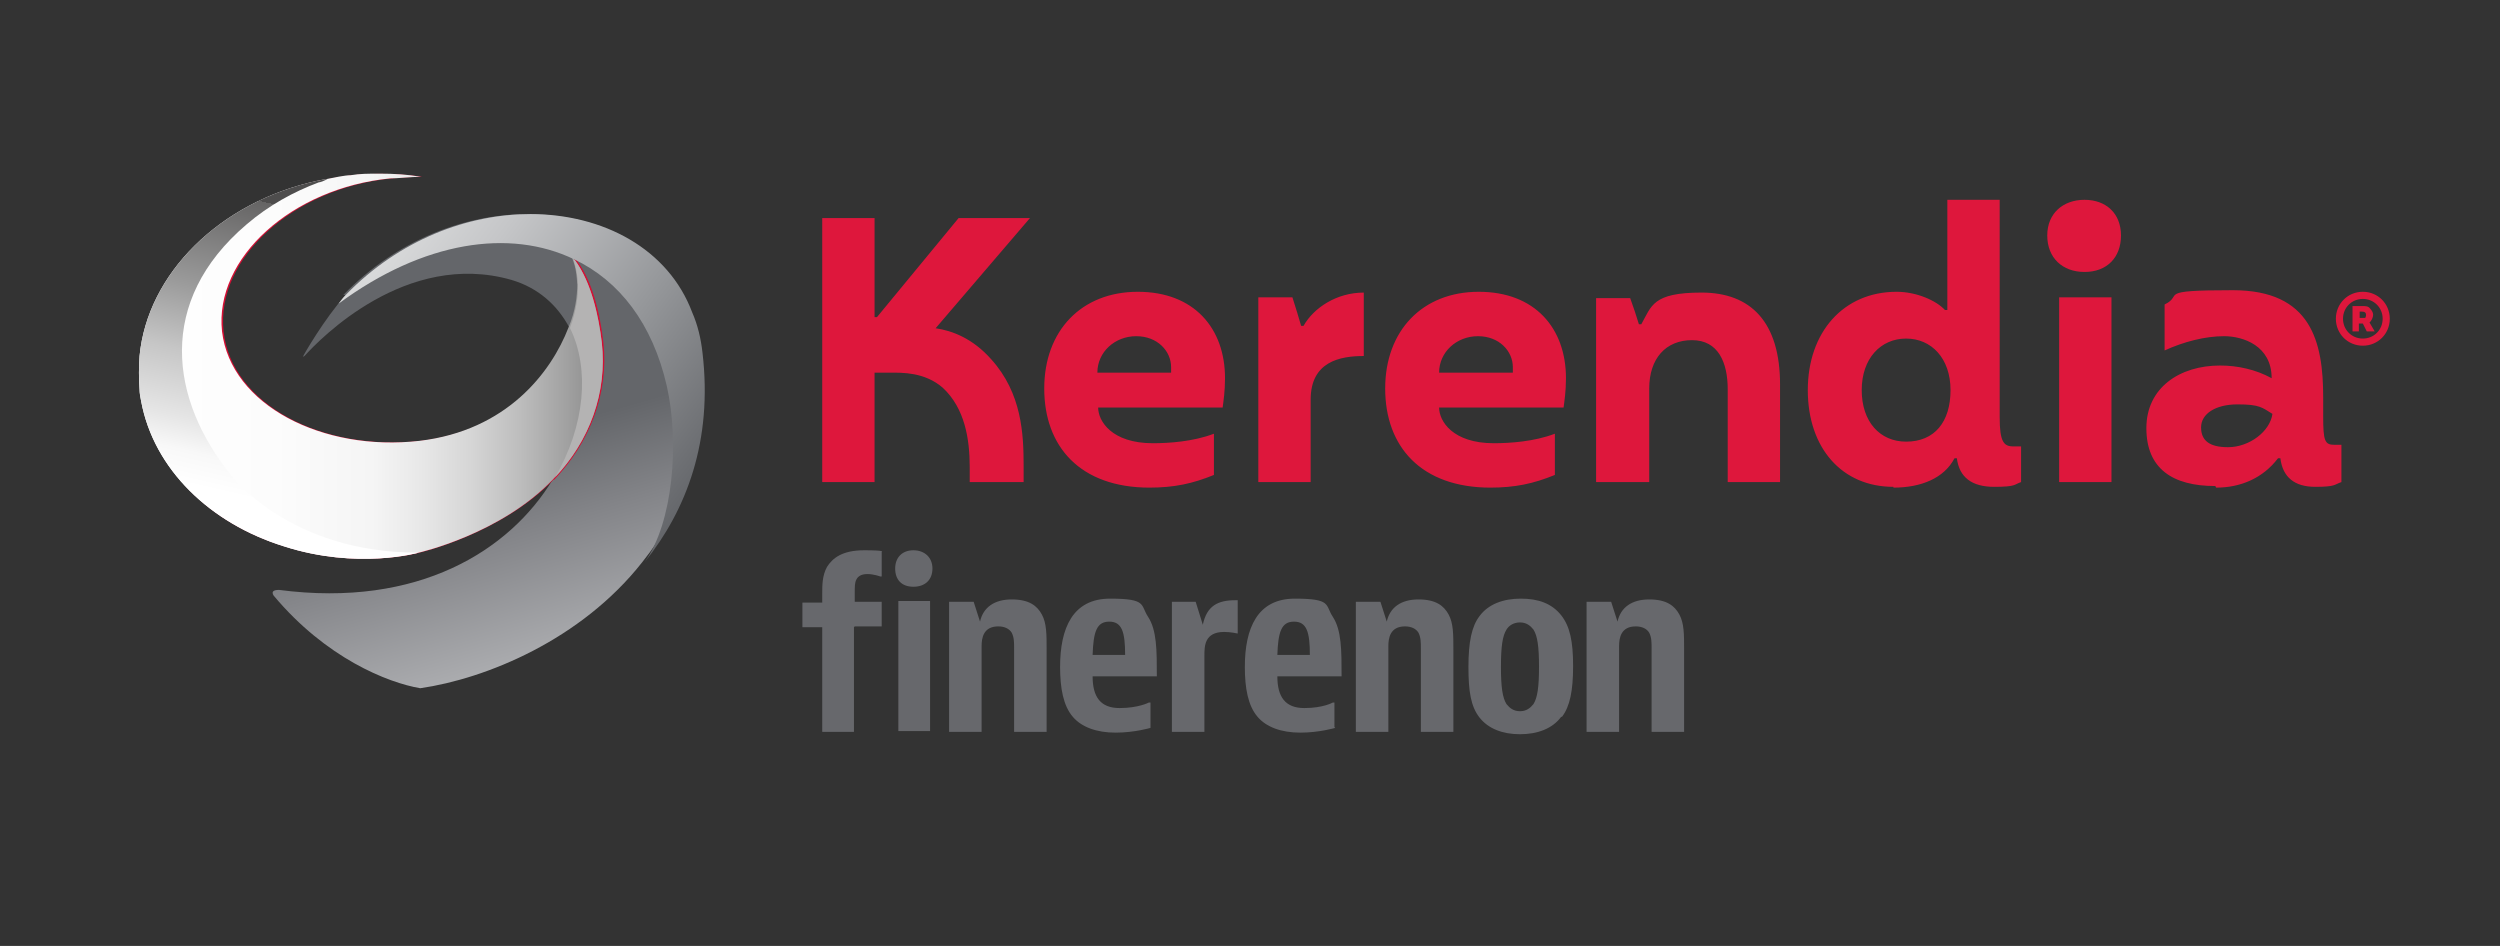<?xml version="1.0" encoding="UTF-8"?>
<svg xmlns="http://www.w3.org/2000/svg" xmlns:xlink="http://www.w3.org/1999/xlink" version="1.1" viewBox="0 0 315.3 119.3">
  <rect x="0" y="0" width="315.3" height="119.3" fill="#333333" stroke="none"/>
  <!-- Generator: Adobe Illustrator 29.0.1, SVG Export Plug-In . SVG Version: 2.1.0 Build 192)  -->
  <defs>
    <style>
      .st0 {
        fill: none;
      }

      .st1 {
        fill: url(#linear-gradient2);
      }

      .st2 {
        fill: url(#linear-gradient1);
      }

      .st3 {
        fill: url(#linear-gradient3);
      }

      .st4 {
        fill: #de173c;
      }

      .st5 {
        fill: url(#linear-gradient);
      }

      .st6 {
        fill: #b4b3b3;
      }

      .st7 {
        fill: #d50f34;
      }

      .st8 {
        isolation: isolate;
      }

      .st9 {
        mix-blend-mode: multiply;
      }

      .st10 {
        clip-path: url(#clippath-1);
      }

      .st11 {
        clip-path: url(#clippath-3);
      }

      .st12 {
        clip-path: url(#clippath-4);
      }

      .st13 {
        clip-path: url(#clippath-2);
      }

      .st14 {
        clip-path: url(#clippath-5);
      }

      .st15 {
        fill: #67686c;
      }

      .st16 {
        clip-path: url(#clippath);
      }
    </style>
    <clipPath id="clippath">
      <path class="st0" d="M43.6,37.2c-2.7,3-5.4,7.7-5.4,7.8,0,0,0,0,.2-.1,1.9-2.1,12.8-13.4,26.1-9.6,3.4,1,5.8,3.2,7.3,6h0c2.5,5.3,1.9,12.5-1.9,18.9,0,0-.1.2-.2.3-5.4,8.9-16.9,16.2-34.5,13.9-.7,0-1,.2-.7.7,6.6,7.9,14.4,11,18.5,11.7,8.3-1.2,20.3-6.1,28-15.9,5.3-6.6,8.6-15.3,7.3-26.4-.2-1.8-.6-3.5-1.3-5.1-3-8-11.2-12.4-20.4-12.4-7.9,0-16.5,3.2-23.3,10.2"/>
    </clipPath>
    <linearGradient id="linear-gradient" x1="-4.7" y1="589.2" x2="-3.2" y2="589.2" gradientTransform="translate(-22659.2 208.4) rotate(90) scale(38.6 -38.6)" gradientUnits="userSpaceOnUse">
      <stop offset="0" stop-color="#64666a"/>
      <stop offset=".5" stop-color="#64666a"/>
      <stop offset=".7" stop-color="#838488"/>
      <stop offset="1" stop-color="#aeafb2"/>
    </linearGradient>
    <clipPath id="clippath-1">
      <path class="st0" d="M47.7,21.9c-1.2,0-2.3,0-3.5.2-.7,0-2.1.3-3.1.5-.4,0-.8.2-1.1.2-12.3,2.7-21.4,11.7-22.4,22.1-.1,1.4-.1,2.8,0,4.2,0,.5.1,1,.2,1.5,1.6,8.6,8.7,15.4,18,18.3,9.3,3,17,.8,17,.8,0,0,10.3-2.3,16.9-9.2,4.6-4.7,6.9-10.9,6.2-17.3-.4-3.5-1.5-8.2-3.8-10.9.2.7.6,1.4.7,3.6,0,1.3-.2,3.3-1.1,5.4-2.2,5.7-7.8,13-18.8,14.3-12.2,1.4-23.8-4.5-24.9-13.8-1-9.3,8.9-18.1,21.2-19.3,1,0,2.6-.2,3.9-.2,0,0,0,0,0,0-1.7-.3-3.4-.4-5.2-.4h-.3Z"/>
    </clipPath>
    <linearGradient id="linear-gradient1" x1="-7" y1="597.8" x2="-5.5" y2="597.8" gradientTransform="translate(303.2 24529.4) scale(41 -41)" gradientUnits="userSpaceOnUse">
      <stop offset="0" stop-color="#fff"/>
      <stop offset=".3" stop-color="#fcfcfc"/>
      <stop offset=".5" stop-color="#f5f5f5"/>
      <stop offset=".6" stop-color="#e8e8e8"/>
      <stop offset=".7" stop-color="#d6d6d6"/>
      <stop offset=".8" stop-color="#bebebe"/>
      <stop offset=".9" stop-color="#a1a1a1"/>
      <stop offset="1" stop-color="#7f7f7f"/>
      <stop offset="1" stop-color="#676767"/>
    </linearGradient>
    <clipPath id="clippath-2">
      <path class="st0" d="M41.1,22.6c-.4,0-.8.2-1.1.2-12.3,2.7-21.4,11.7-22.4,22.1-.1,1.4-.1,2.8,0,4.2,0,.5.1,1,.2,1.5,1.6,8.6,8.7,15.4,18,18.3,9.3,3,17,.8,17,.8,0,0,0,0-.1,0-16.2,0-23.5-9.7-23.5-9.7-7.8-9.6-9.5-22,1.9-31.7,2.8-2.4,5.9-4.1,9.1-5.3.2,0,.7-.2,1.1-.4,0,0-.1,0-.2,0"/>
    </clipPath>
    <linearGradient id="linear-gradient2" x1="-1.6" y1="584.3" x2="-.1" y2="584.3" gradientTransform="translate(12.3 -15892.1) rotate(180) scale(27.3 -27.3)" gradientUnits="userSpaceOnUse">
      <stop offset="0" stop-color="#4e4d4d"/>
      <stop offset="0" stop-color="#656464"/>
      <stop offset=".3" stop-color="#9b9b9b"/>
      <stop offset=".5" stop-color="#c6c6c6"/>
      <stop offset=".7" stop-color="#e5e5e5"/>
      <stop offset=".8" stop-color="#f8f8f8"/>
      <stop offset=".9" stop-color="#fff"/>
      <stop offset="1" stop-color="#fff"/>
    </linearGradient>
    <clipPath id="clippath-3">
      <rect class="st0" x="70.1" y="32.7" width="6" height="27.5"/>
    </clipPath>
    <clipPath id="clippath-4">
      <rect class="st0" x="70.1" y="32.7" width="6" height="27.5"/>
    </clipPath>
    <clipPath id="clippath-5">
      <path class="st0" d="M43.6,37.2c-.3.3-.6.7-.9,1.1,10.7-7.9,21.6-9.5,29.7-5.6h0c5.7,2.7,9.9,8.1,11.7,16,1.6,7.1.8,17.2-2.8,22.2,5.3-6.6,8.6-15.3,7.3-26.4-.2-1.8-.6-3.5-1.3-5.1-3-8-11.2-12.4-20.4-12.4-7.9,0-16.5,3.2-23.3,10.2"/>
    </clipPath>
    <linearGradient id="linear-gradient3" x1="7.7" y1="597.7" x2="9.1" y2="597.7" gradientTransform="translate(21125.5 345.2) rotate(-90) scale(35.2 -35.2)" gradientUnits="userSpaceOnUse">
      <stop offset="0" stop-color="#64666a"/>
      <stop offset=".4" stop-color="#95979a"/>
      <stop offset=".8" stop-color="#c5c6c8"/>
      <stop offset="1" stop-color="#d8d9da"/>
    </linearGradient>
  </defs>
  <g class="st8">
    <g id="Layer_1">
      <path class="st15" d="M107.7,79.1v13.2h-4v-13.2h-2.5v-3.1h2.5v-1.2c0-1,0-2.2.6-3.3.7-1.1,1.9-2.1,4.7-2.1s2.2.2,2.2.2v3.1h-.2s-.8-.3-1.6-.3-1.2.3-1.4.7c-.2.4-.2.9-.2,1.6v1.2h3.4v3.1h-3.4ZM117.6,71.7c0,1.4-.9,2.3-2.4,2.3s-2.3-.9-2.3-2.3.9-2.3,2.3-2.3,2.4.9,2.4,2.3M117.3,92.2h-4v-16.4h4v16.4ZM122.8,75.9l.8,2.5c.4-1.8,1.8-2.8,4-2.8s3.2.8,3.8,1.9c.6,1.1.6,2.5.6,4.4v10.4h-4.1v-10.5c0-.8,0-1.4-.3-2-.3-.5-.9-.8-1.7-.8-1.9,0-2.1,1.5-2.1,2.5v10.8h-4.1v-16.4h3.1ZM145.1,91.8s-2,.6-4.4.6-4.3-.7-5.4-2c-1.2-1.4-1.6-3.6-1.6-6.3,0-4.9,1.6-8.6,6.3-8.6s3.8.8,4.8,2.3c1.1,1.7,1.1,4.2,1.1,7.5h-8.1c0,2.6,1,4,3.4,4s3.7-.7,3.7-.7h.2v3.1ZM141.9,82.6c0-2.9-.4-4.2-2-4.2s-2,1.3-2.1,4.2h4.1ZM156.1,79.9s-.9-.2-1.7-.2c-2.5,0-2.5,1.8-2.5,3v9.6h-4.1v-16.4h3l.9,2.9c.5-2.4,1.9-3.1,4.1-3.1h.3v4.2ZM168.4,91.8s-2,.6-4.4.6-4.3-.7-5.4-2c-1.2-1.4-1.6-3.6-1.6-6.3,0-4.9,1.6-8.6,6.3-8.6s3.8.8,4.8,2.3c1.1,1.7,1.1,4.2,1.1,7.5h-8.1c0,2.6,1,4,3.4,4s3.6-.7,3.6-.7h.2v3.1ZM165.2,82.6c0-2.9-.4-4.2-2-4.2s-2,1.3-2.1,4.2h4.1ZM174.1,75.9l.8,2.5c.4-1.8,1.8-2.8,4-2.8s3.2.8,3.8,1.9c.6,1.1.6,2.5.6,4.4v10.4h-4.1v-10.5c0-.8,0-1.4-.3-2-.3-.5-.9-.8-1.7-.8-1.9,0-2.1,1.5-2.1,2.5v10.8h-4.1v-16.4h3.1ZM196.9,90.4c-1.1,1.5-3,2.2-5.2,2.2s-4-.7-5.1-2.1c-1.1-1.4-1.4-3.3-1.4-6.4s.4-5.1,1.4-6.4c1.1-1.5,3-2.2,5.2-2.2s3.9.6,5.1,2.1c1.1,1.4,1.5,3.3,1.5,6.4s-.4,5.1-1.4,6.4M193.4,88.8c.5-.8.7-2.1.7-4.7s-.2-3.9-.7-4.7c-.4-.5-.9-.9-1.7-.9s-1.4.4-1.7.9c-.5.8-.7,2.1-.7,4.7s.2,3.9.7,4.7c.4.5.9.9,1.7.9s1.3-.4,1.7-.9M203.2,75.9l.8,2.5c.4-1.8,1.8-2.8,4-2.8s3.2.8,3.8,1.9c.6,1.1.6,2.5.6,4.4v10.4h-4.1v-10.5c0-.8,0-1.4-.3-2-.3-.5-.9-.8-1.7-.8-1.9,0-2.1,1.5-2.1,2.5v10.8h-4.1v-16.4h3.1Z"/>
      <path class="st4" d="M125,45.3c3.9,4.3,4.1,9.5,4.1,13.5v2h-6.8v-1.9c0-3.5-.6-7.4-3.4-10-2.3-2-5.2-1.9-6.6-1.9h-2v13.8h-6.6V27.5h6.6v12.5h.3l10.3-12.5h9l-11.9,13.9c2.1.3,4.7,1.3,7,3.9M144.9,61.5c3.2,0,5.5-.5,8.2-1.6v-5.2c-2.6,1-5.7,1.2-7.7,1.2-5.2,0-6.9-2.8-6.9-4.5h15.7c.1-.8.3-2,.3-3.7,0-6.3-3.9-10.9-11-10.9s-11.8,4.9-11.8,12.2,4.5,12.5,13.3,12.5M138.4,47c0-2.6,2.2-4.6,4.9-4.6s4.4,1.9,4.4,3.9,0,.5,0,.7h-9.3ZM158.7,60.8h6.6v-10.4c0-4.8,3.7-5.5,6.7-5.5v-8c-3.4,0-6.3,1.9-7.6,4.2h-.3c-.3-1-.7-2.4-1.1-3.6h-4.3v23.2ZM187.9,61.5c3.2,0,5.5-.5,8.2-1.6v-5.2c-2.6,1-5.7,1.2-7.7,1.2-5.2,0-6.9-2.8-6.9-4.5h15.7c.1-.8.3-2,.3-3.7,0-6.3-3.9-10.9-11-10.9s-11.8,4.9-11.8,12.2,4.5,12.5,13.3,12.5M181.5,47c0-2.6,2.2-4.6,4.9-4.6s4.4,1.9,4.4,3.9,0,.5,0,.7h-9.3ZM201.4,60.8h6.6v-11.8c0-3.8,2.1-6.1,5.4-6.1s4.5,2.8,4.5,6.2v11.7h6.6v-12.3c0-7.9-3.7-11.6-9.9-11.6s-6.3,1.7-7.6,4h-.3c-.3-1-.7-2.2-1.1-3.3h-4.3v23.2ZM238.8,61.5c3.5,0,6.4-1.2,7.7-3.7h.3c.3,2.4,1.9,3.6,4.7,3.6s2.5-.3,3.4-.6v-4.5c-.3,0-.6,0-1,0-1.2,0-1.7-.6-1.7-3.7v-27.4h-6.6v13.9h-.3c-1.1-1.2-3.6-2.3-6.1-2.3-6.7,0-11.2,5.1-11.2,12.4s4.3,12.2,10.8,12.2M240.4,55.7c-3.3,0-5.6-2.5-5.6-6.5s2.4-6.5,5.6-6.5,5.6,2.5,5.6,6.5-2,6.5-5.6,6.5M262.9,34.3c2.8,0,4.6-1.8,4.6-4.6s-1.9-4.5-4.6-4.5-4.7,1.7-4.7,4.5,1.9,4.6,4.7,4.6M259.7,60.8h6.6v-23.3h-6.6v23.3ZM279.5,61.5c3.1,0,5.9-1.2,7.8-3.7h.3c.3,2.4,1.8,3.6,4.4,3.6s2.4-.3,3.3-.6v-4.7c-.3,0-.6,0-.9,0-1.2,0-1.4-.5-1.4-3.6v-2.4c0-7-1.5-13.5-11.4-13.5s-6.1.6-8.6,1.8v5.8c2.4-1.1,5.1-1.8,7.5-1.8s6,1.2,6,5.3c-2-1.1-4.3-1.6-6.5-1.6-5.1,0-9.3,2.8-9.3,7.9s3.3,7.3,8.7,7.3M281,56.4c-2.3,0-3.4-.8-3.4-2.5s1.8-2.9,4.6-2.9,3.1.4,4.4,1.2c-.3,2.2-2.9,4.2-5.6,4.2M298.8,40.6l.7,1.2h-1l-.5-1h-.5v1h-.8v-3.2h1.2c.4,0,.8,0,1,.3.2.2.4.5.4.8s-.2.8-.5,1M298.4,39.7c0-.3-.2-.4-.5-.4h-.3v.8h.3c.2,0,.3,0,.4,0,0,0,.1-.2.1-.3M298,36.8c-1.9,0-3.4,1.5-3.4,3.4s1.5,3.4,3.4,3.4,3.4-1.5,3.4-3.4-1.5-3.4-3.4-3.4M300.5,40.2c0,1.4-1.1,2.5-2.5,2.5s-2.5-1.1-2.5-2.5,1.1-2.5,2.5-2.5,2.5,1.1,2.5,2.5"/>
      <g class="st16">
        <rect class="st5" x="27.2" y="20.5" width="69.7" height="72.7" transform="translate(-13.3 19.3) rotate(-16)"/>
      </g>
      <g>
        <path class="st7" d="M69.8,60.5c-6.7,6.9-16.9,9.2-16.9,9.2,0,0-7.7,2.2-17-.8-9.3-2.8-16.3-9.6-17.9-18.3,0-.5-.2-1-.2-1.5-.2-1.4-.2-2.8,0-4.2,1.1-10.4,10.1-19.4,22.4-22.1.2,0,.6-.1,1.1-.2,1-.2,2.4-.4,3.1-.5,3.1-.3,6.1-.2,8.9.2,0,0,0,0,0,0-1.3,0-2.8.1-3.9.2-12.3,1.2-22.2,10-21.2,19.3,1,9.3,12.6,15.2,24.9,13.8,11-1.3,16.6-8.5,18.8-14.3.8-2.2,1.1-4.1,1.1-5.4-.1-2.3-.5-2.9-.7-3.6,2.4,2.7,3.4,7.4,3.8,10.9.7,6.4-1.7,12.6-6.2,17.3"/>
        <g class="st9">
          <g class="st10">
            <rect class="st2" x="17.5" y="21.9" width="59.2" height="50"/>
          </g>
        </g>
        <g class="st9">
          <g class="st13">
            <rect class="st1" x="7.1" y="24.5" width="56" height="45.5" transform="translate(-18.8 70.9) rotate(-77)"/>
          </g>
        </g>
        <g class="st9">
          <g class="st11">
            <g class="st12">
              <path class="st6" d="M72.3,32.7c.2.6.5,1.4.6,3.3,0,1.3-.2,3.2-1,5.3,0,0,0,0,0,.1,2.5,5.1,1.9,12.3-1.9,18.8,4.4-4.7,6.6-10.7,5.9-17-.4-3.3-1.3-7.6-3.4-10.4,0,0-.2,0-.3-.1"/>
            </g>
          </g>
        </g>
      </g>
      <g class="st14">
        <rect class="st3" x="34.5" y="16.9" width="63.4" height="64.1" transform="translate(-12.7 72.4) rotate(-53)"/>
      </g>
    </g>
  </g>
</svg>